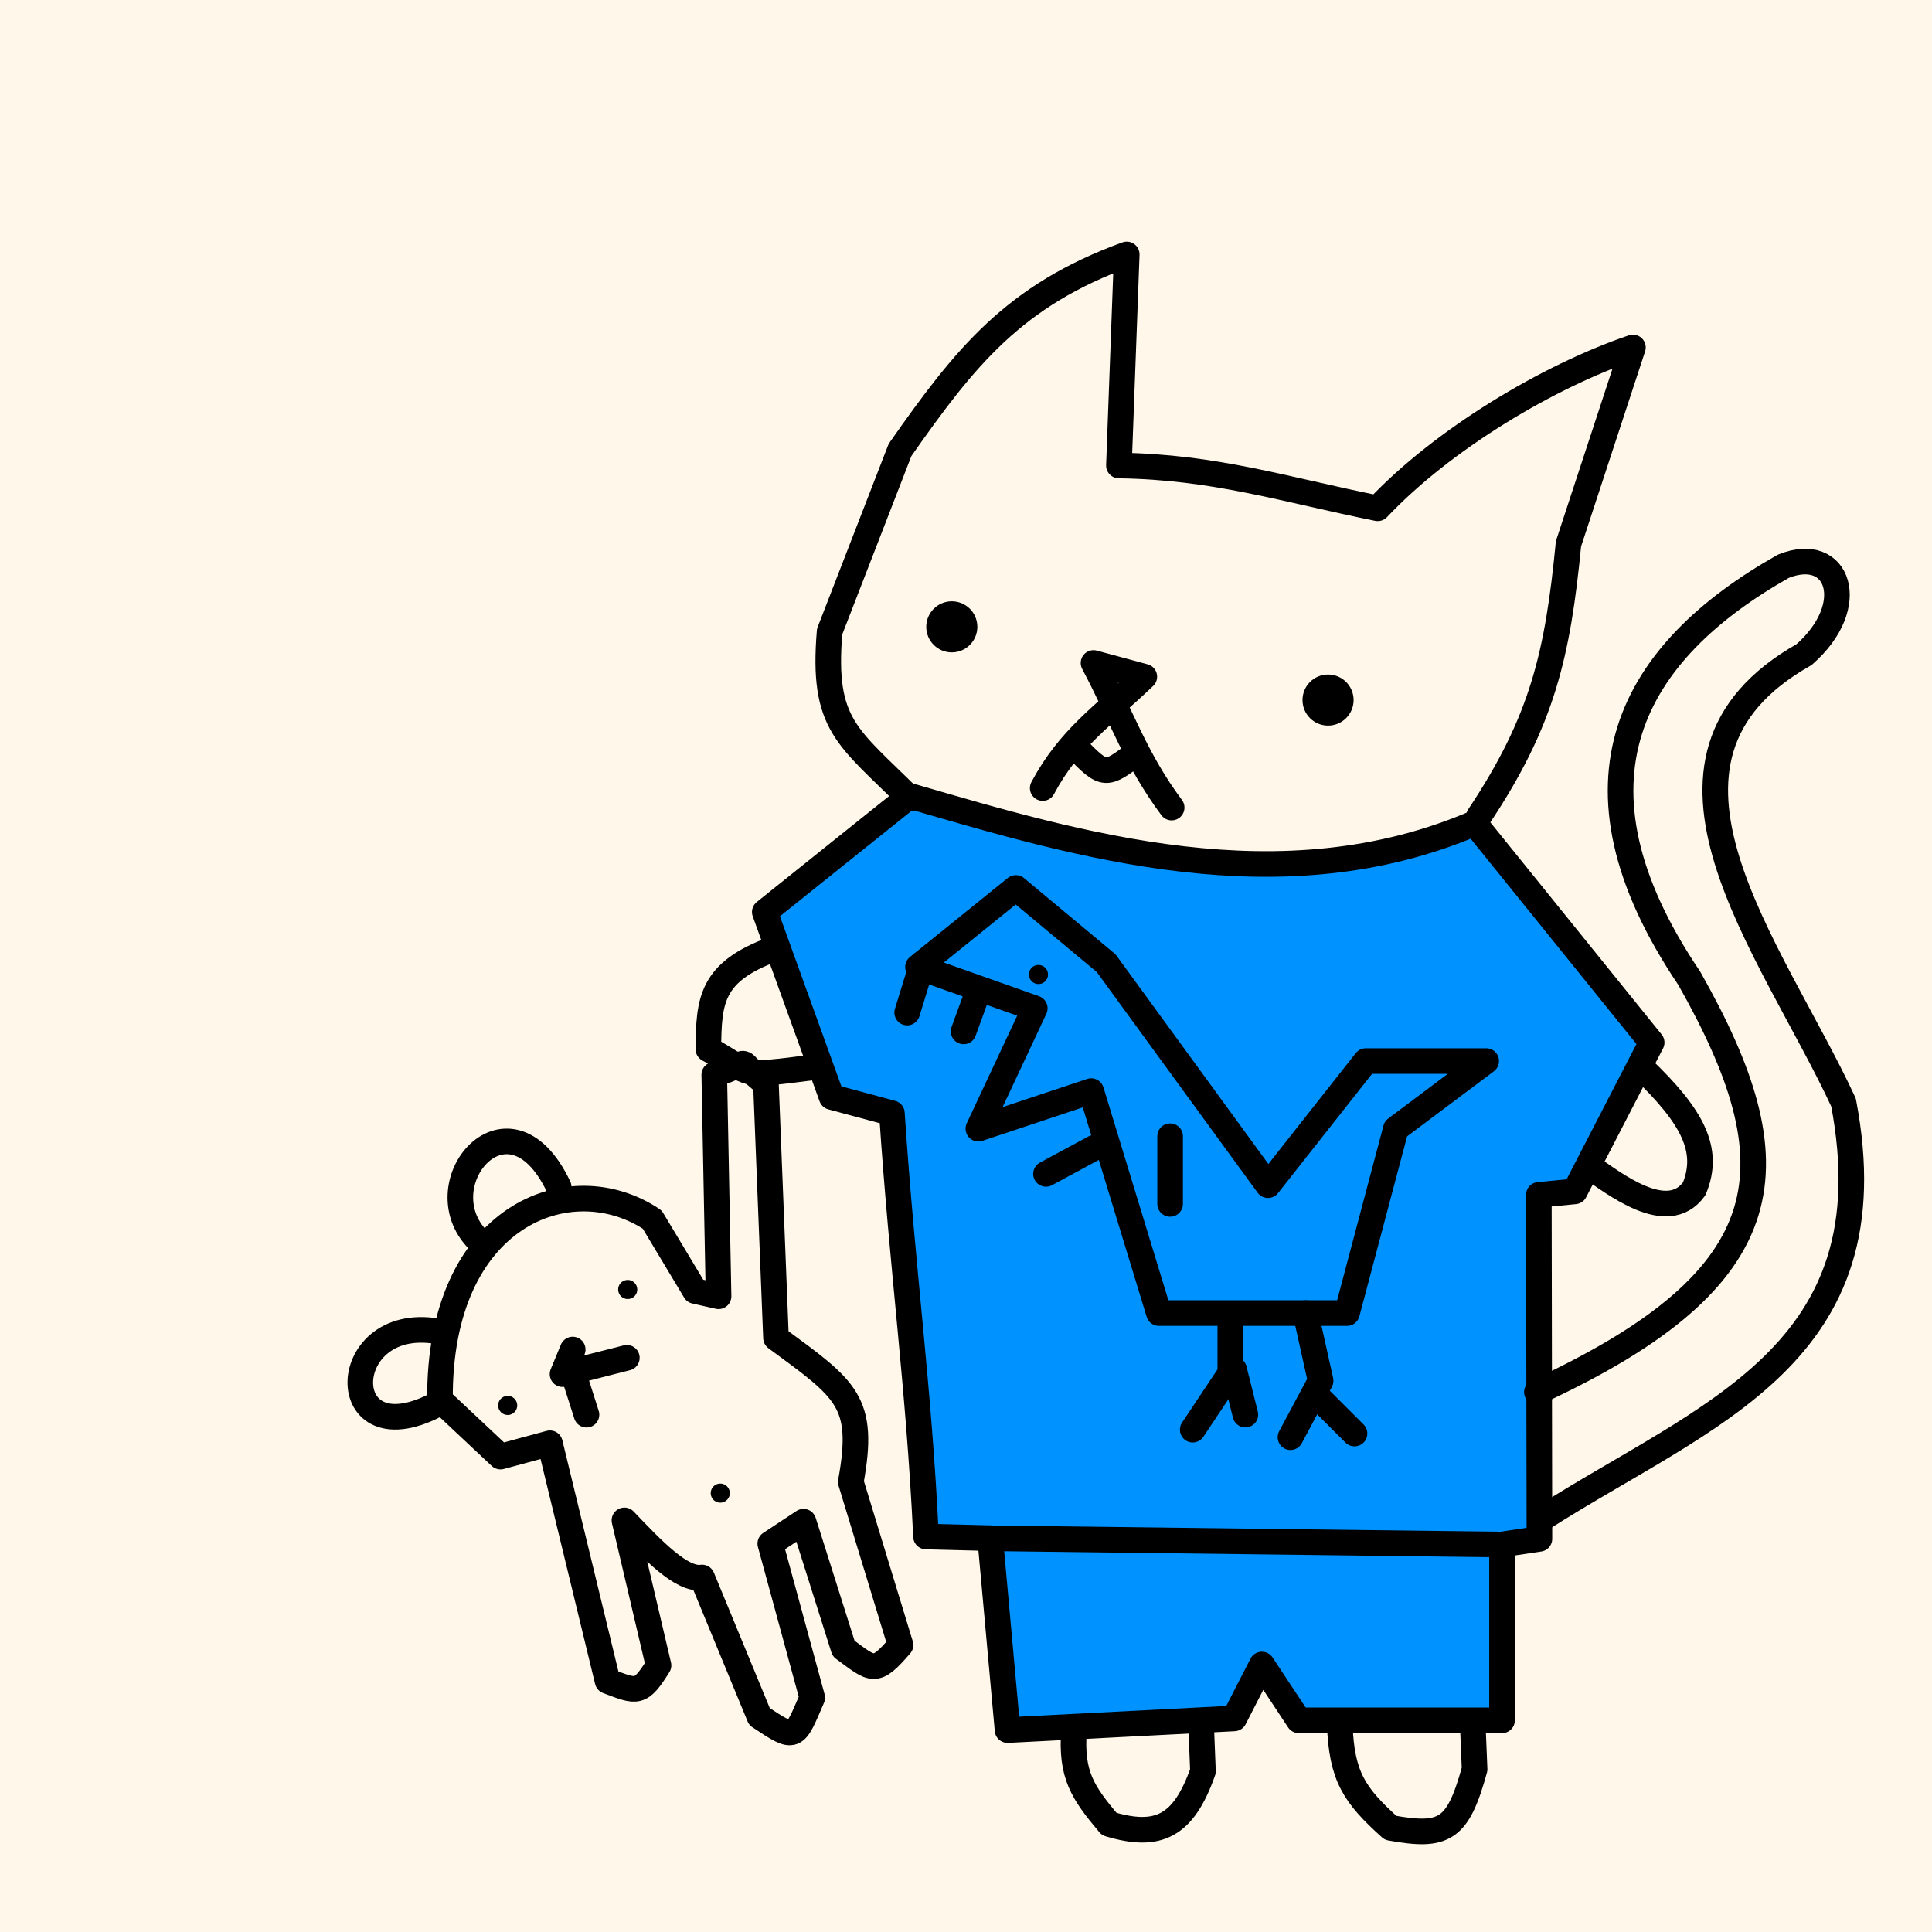 <svg width="20mm" height="20mm" viewBox="0 0 20 20" version="1.1" id="0_svg8" inkscape:version="1.2.1 (9c6d41e410, 2022-07-14)" sodipodi:docname="BackgroundPinkBunny.svg" xml:space="preserve" xmlns:inkscape="http://www.inkscape.org/namespaces/inkscape" xmlns:sodipodi="http://sodipodi.sourceforge.net/DTD/sodipodi-0.dtd" xmlns="http://www.w3.org/2000/svg" xmlns:svg="http://www.w3.org/2000/svg" xmlns:rdf="http://www.w3.org/1999/02/22-rdf-syntax-ns#" xmlns:cc="http://creativecommons.org/ns#" xmlns:dc="http://purl.org/dc/elements/1.1/"><defs id="0_defs2"/><sodipodi:namedview id="0_base" pagecolor="#ffffff" bordercolor="#666666" borderopacity="1.0" inkscape:pageopacity="0.0" inkscape:pageshadow="2" inkscape:zoom="6.79" inkscape:cx="89.322533" inkscape:cy="56.111929" inkscape:document-units="mm" inkscape:current-layer="layer2" showgrid="0_false" inkscape:window-width="1920" inkscape:window-height="1057" inkscape:window-x="-8" inkscape:window-y="-8" inkscape:window-maximized="1" inkscape:showpageshadow="2" inkscape:pagecheckerboard="false" inkscape:deskcolor="#d1d1d1"/><g inkscape:groupmode="layer" id="0_layer2" inkscape:label="BackgroundPinkBunny"><rect style="display:inline;fill:#fff7e9;fill-opacity:1;stroke:none;stroke-width:0.265;stroke-linecap:round;stroke-linejoin:round;stroke-opacity:0.412;paint-order:stroke fill markers" id="0_rect4821" width="20" height="20" x="0" y="0"/></g><defs id="1_defs2"/><sodipodi:namedview id="1_base" pagecolor="#ffffff" bordercolor="#666666" borderopacity="1.0" inkscape:pageopacity="0.0" inkscape:pageshadow="2" inkscape:zoom="6.79" inkscape:cx="20.692194" inkscape:cy="31.07511" inkscape:document-units="mm" inkscape:current-layer="svg8" showgrid="1_false" inkscape:window-width="1920" inkscape:window-height="1057" inkscape:window-x="-8" inkscape:window-y="-8" inkscape:window-maximized="1" inkscape:showpageshadow="2" inkscape:pagecheckerboard="0" inkscape:deskcolor="#d1d1d1"/><g inkscape:groupmode="layer" id="1_layer45" inkscape:label="Body" style="display:inline"><path style="fill:#0092ff;fill-opacity:1;stroke:#000000;stroke-width:0.265;stroke-linecap:round;stroke-linejoin:round;stroke-dasharray:none;stroke-opacity:1" d="m 15.93,12.369 0.372,-0.036 0.796,-1.541 L 15.265,8.522 C 13.262,9.378 11.17,8.749 9.418,8.239 l -1.501,1.202 0.692,1.915 0.624,0.168 c 0.108,1.629 0.279,2.822 0.353,4.382 l 0.664,0.017 0.18,1.987 2.347,-0.121 0.286,-0.558 0.382,0.578 2.104,-10e-7 v -1.821 l 0.387,-0.058 z" id="1_path12585" sodipodi:nodetypes="cccccccccccccccccc"/><path style="fill:none;stroke:#000000;stroke-width:0.265;stroke-linecap:round;stroke-linejoin:round;stroke-dasharray:none;stroke-opacity:1" d="m 11.118,17.911 c -0.033,0.46 0.085,0.64 0.364,0.971 0.511,0.154 0.771,0.022 0.971,-0.546 l -0.02,-0.506" id="1_path12589" sodipodi:nodetypes="cccc"/><path style="fill:none;stroke:#000000;stroke-width:0.265;stroke-linecap:round;stroke-linejoin:round;stroke-dasharray:none;stroke-opacity:1" d="m 13.869,17.85 c 0.02,0.541 0.15,0.734 0.526,1.072 0.56,0.101 0.696,0.024 0.87,-0.607 l -0.02,-0.486" id="1_path12591" sodipodi:nodetypes="cccc"/><path style="fill:none;stroke:#000000;stroke-width:0.265;stroke-linecap:round;stroke-linejoin:round;stroke-dasharray:none;stroke-opacity:1" d="M 8.009,9.824 C 7.357,10.062 7.337,10.357 7.333,10.861 7.817,11.126 7.617,11.154 8.455,11.044" id="1_path12593" sodipodi:nodetypes="ccc"/><path style="fill:none;stroke:#000000;stroke-width:0.265;stroke-linecap:round;stroke-linejoin:round;stroke-dasharray:none;stroke-opacity:1" d="m 16.997,11.056 c 0.521,0.499 0.71,0.846 0.541,1.251 -0.278,0.384 -0.831,-0.058 -1.094,-0.238" id="1_path12595" sodipodi:nodetypes="ccc"/><path style="fill:none;stroke:#000000;stroke-width:0.265;stroke-linecap:round;stroke-linejoin:round;stroke-dasharray:none;stroke-opacity:1" d="m 15.309,8.452 c 0.66,-0.99 0.816,-1.679 0.928,-2.823 L 16.904,3.597 C 16.024,3.896 14.935,4.549 14.262,5.262 13.283,5.064 12.576,4.833 11.583,4.819 l 0.081,-2.185 C 10.5,3.057 9.992,3.693 9.317,4.658 L 8.588,6.539 C 8.508,7.508 8.773,7.621 9.418,8.265" id="1_path12597" sodipodi:nodetypes="ccccccccc"/><path style="fill:none;stroke:#000000;stroke-width:0.265;stroke-linecap:round;stroke-linejoin:round;stroke-dasharray:none;stroke-opacity:1" d="M 12.129,8.36 C 11.753,7.855 11.614,7.417 11.32,6.863 l 0.526,0.142 c -0.425,0.407 -0.774,0.632 -1.052,1.153" id="1_path12599" sodipodi:nodetypes="cccc"/><path style="fill:none;stroke:#000000;stroke-width:0.265;stroke-linecap:round;stroke-linejoin:round;stroke-dasharray:none;stroke-opacity:1" d="m 10.248,15.924 5.322,0.065" id="1_path12681" sodipodi:nodetypes="cc"/><path style="fill:none;stroke:#000000;stroke-width:0.265px;stroke-linecap:round;stroke-linejoin:round;stroke-opacity:1" d="m 15.91,14.411 c 2.583,-1.195 2.669,-2.355 1.577,-4.284 -1.379,-2.043 -0.588,-3.383 0.974,-4.265 0.571,-0.231 0.797,0.405 0.214,0.915 -1.931,1.09 -0.333,3.034 0.409,4.635 0.5,2.616 -1.411,3.217 -3.116,4.304" id="1_path14208" sodipodi:nodetypes="cccccc"/></g><defs id="2_defs2"/><sodipodi:namedview id="2_base" pagecolor="#ffffff" bordercolor="#666666" borderopacity="1.0" inkscape:pageopacity="0.0" inkscape:pageshadow="2" inkscape:zoom="6.79" inkscape:cx="20.692194" inkscape:cy="31.07511" inkscape:document-units="mm" inkscape:current-layer="svg8" showgrid="2_false" inkscape:window-width="1920" inkscape:window-height="1057" inkscape:window-x="-8" inkscape:window-y="-8" inkscape:window-maximized="1" inkscape:showpageshadow="2" inkscape:pagecheckerboard="0" inkscape:deskcolor="#d1d1d1"/><g inkscape:groupmode="layer" id="2_layer9" inkscape:label="tongue" style="display:inline"><path style="fill:none;stroke:#000000;stroke-width:0.265px;stroke-linecap:round;stroke-linejoin:round;stroke-opacity:1" d="m 11.139,7.741 c 0.299,0.302 0.302,0.298 0.633,0.049" id="2_path14230" sodipodi:nodetypes="cc"/></g><defs id="3_defs2"/><sodipodi:namedview id="3_base" pagecolor="#ffffff" bordercolor="#666666" borderopacity="1.0" inkscape:pageopacity="0.0" inkscape:pageshadow="2" inkscape:zoom="6.79" inkscape:cx="20.692194" inkscape:cy="31.07511" inkscape:document-units="mm" inkscape:current-layer="svg8" showgrid="3_false" inkscape:window-width="1920" inkscape:window-height="1057" inkscape:window-x="-8" inkscape:window-y="-8" inkscape:window-maximized="1" inkscape:showpageshadow="2" inkscape:pagecheckerboard="0" inkscape:deskcolor="#d1d1d1"/><g inkscape:groupmode="layer" id="3_layer15" inkscape:label="dragon shirt" style="display:inline"><path style="fill:none;stroke:#000000;stroke-width:0.265px;stroke-linecap:round;stroke-linejoin:round;stroke-opacity:1" d="m 9.503,10.01 1.013,-0.818 0.935,0.779 1.675,2.298 1.013,-1.285 h 1.246 l -0.935,0.701 -0.506,1.908 h -1.947 l -0.701,-2.298 -1.168,0.389 0.584,-1.246 z" id="3_path15365" sodipodi:nodetypes="ccccccccccccc"/><path style="fill:none;stroke:#000000;stroke-width:0.265px;stroke-linecap:round;stroke-linejoin:round;stroke-opacity:1" d="m 11.334,11.879 -0.506,0.273" id="3_path15367"/><path style="fill:none;stroke:#000000;stroke-width:0.265px;stroke-linecap:round;stroke-linejoin:round;stroke-opacity:1" d="m 12.113,11.762 v 0.701" id="3_path15369"/><path style="fill:none;stroke:#000000;stroke-width:0.265px;stroke-linecap:round;stroke-linejoin:round;stroke-opacity:1" d="m 13.515,13.593 0.156,0.701 -0.312,0.584" id="3_path15371"/><path style="fill:none;stroke:#000000;stroke-width:0.265px;stroke-linecap:round;stroke-linejoin:round;stroke-opacity:1" d="m 13.671,14.489 0.351,0.351" id="3_path15373" sodipodi:nodetypes="cc"/><path style="fill:none;stroke:#000000;stroke-width:0.265px;stroke-linecap:round;stroke-linejoin:round;stroke-opacity:1" d="m 12.736,13.632 v 0.584 l -0.389,0.584" id="3_path15375"/><path style="fill:none;stroke:#000000;stroke-width:0.265px;stroke-linecap:round;stroke-linejoin:round;stroke-opacity:1" d="m 12.775,14.177 0.117,0.467" id="3_path15377"/><path style="fill:none;stroke:#000000;stroke-width:0.265px;stroke-linecap:round;stroke-linejoin:round;stroke-opacity:1" d="M 9.547,9.975 9.391,10.482" id="3_path15403"/><path style="fill:none;stroke:#000000;stroke-width:0.265px;stroke-linecap:round;stroke-linejoin:round;stroke-opacity:1" d="M 10.131,10.248 9.975,10.677" id="3_path15405"/><circle style="display:inline;fill:none;fill-opacity:1;stroke:#000000;stroke-width:0.1;stroke-linecap:round;stroke-linejoin:round;stroke-dasharray:none;stroke-opacity:1" id="3_path13752-9-7" cx="10.75" cy="10.088" r="0.049"/></g><defs id="4_defs2"/><sodipodi:namedview id="4_base" pagecolor="#ffffff" bordercolor="#666666" borderopacity="1.0" inkscape:pageopacity="0.0" inkscape:pageshadow="2" inkscape:zoom="6.79" inkscape:cx="20.692194" inkscape:cy="31.07511" inkscape:document-units="mm" inkscape:current-layer="layer2" showgrid="4_false" inkscape:window-width="1920" inkscape:window-height="1057" inkscape:window-x="-8" inkscape:window-y="-8" inkscape:window-maximized="1" inkscape:showpageshadow="2" inkscape:pagecheckerboard="0" inkscape:deskcolor="#d1d1d1"/><g inkscape:groupmode="layer" id="4_layer2" inkscape:label="teddy" style="display:inline" transform="rotate(-14.266,7.715,10.14)"><path style="fill:none;stroke:#000000;stroke-width:0.265px;stroke-linecap:round;stroke-linejoin:round;stroke-opacity:1" d="m 6.639,13.25 0.522,-2.234 c 0.475,-0.038 0.217,-0.13 0.496,0.22 l -0.548,2.578 c 0.575,0.7 0.737,0.863 0.383,1.636 l 0.083,1.763 C 7.241,17.447 7.236,17.396 6.995,17.103 L 6.916,15.728 6.527,15.863 6.555,17.516 c -0.288,0.374 -0.273,0.391 -0.578,0.055 L 5.756,16.029 C 5.545,16.008 5.334,15.633 5.123,15.258 L 5.095,16.8 C 4.838,17.045 4.816,17.018 4.544,16.827 L 4.572,14.294 4.042,14.302 3.58,13.578 C 4.038,11.716 5.488,11.553 6.169,12.311 l 0.248,0.826 z" id="4_path13532" sodipodi:nodetypes="ccccccccccccccccccccc"/><path style="fill:none;stroke:#000000;stroke-width:0.265px;stroke-linecap:round;stroke-linejoin:round;stroke-opacity:1" d="M 3.58,13.605 C 2.328,13.94 2.759,12.399 3.778,12.907" id="4_path13536" sodipodi:nodetypes="cc"/><path style="fill:none;stroke:#000000;stroke-width:0.265px;stroke-linecap:round;stroke-linejoin:round;stroke-opacity:1" d="M 4.419,12.145 C 3.881,11.428 5.076,10.523 5.314,11.745" id="4_path13538" sodipodi:nodetypes="cc"/><path style="fill:none;stroke:#000000;stroke-width:0.265px;stroke-linecap:round;stroke-linejoin:round;stroke-opacity:1" d="M 5.04,13.412 4.875,13.633" id="4_path13540-2"/><path style="fill:none;stroke:#000000;stroke-width:0.265px;stroke-linecap:round;stroke-linejoin:round;stroke-opacity:1" d="m 5.012,14.101 -0.028,-0.468 h 0.578" id="4_path13594"/><circle style="fill:none;fill-opacity:1;stroke:#000000;stroke-width:0.1;stroke-linecap:round;stroke-linejoin:round;stroke-dasharray:none;stroke-opacity:1" id="4_path13752-7" cx="4.245" cy="13.807" r="0.049"/><circle style="fill:none;fill-opacity:1;stroke:#000000;stroke-width:0.1;stroke-linecap:round;stroke-linejoin:round;stroke-dasharray:none;stroke-opacity:1" id="4_path13752-9" cx="5.745" cy="12.95" r="0.049"/><circle style="fill:none;fill-opacity:1;stroke:#000000;stroke-width:0.1;stroke-linecap:round;stroke-linejoin:round;stroke-dasharray:none;stroke-opacity:1" id="4_path13752-2" cx="6.154" cy="15.229" r="0.049"/></g><defs id="5_defs2"/><sodipodi:namedview id="5_base" pagecolor="#ffffff" bordercolor="#666666" borderopacity="1.0" inkscape:pageopacity="0.0" inkscape:pageshadow="2" inkscape:zoom="6.79" inkscape:cx="20.692194" inkscape:cy="31.07511" inkscape:document-units="mm" inkscape:current-layer="svg8" showgrid="5_false" inkscape:window-width="1920" inkscape:window-height="1057" inkscape:window-x="-8" inkscape:window-y="-8" inkscape:window-maximized="1" inkscape:showpageshadow="2" inkscape:pagecheckerboard="0" inkscape:deskcolor="#d1d1d1"/><g inkscape:groupmode="layer" id="5_layer12" inkscape:label="eyes" style="display:inline"><circle style="fill:none;stroke:#000000;stroke-width:0.265;stroke-linecap:round;stroke-linejoin:round;stroke-dasharray:none;stroke-opacity:1" id="5_path12653" cx="9.853" cy="6.489" r="0.132"/><circle style="fill:none;stroke:#000000;stroke-width:0.265;stroke-linecap:round;stroke-linejoin:round;stroke-dasharray:none;stroke-opacity:1" id="5_path12653-0" cx="13.748" cy="7.247" r="0.132"/></g></svg>